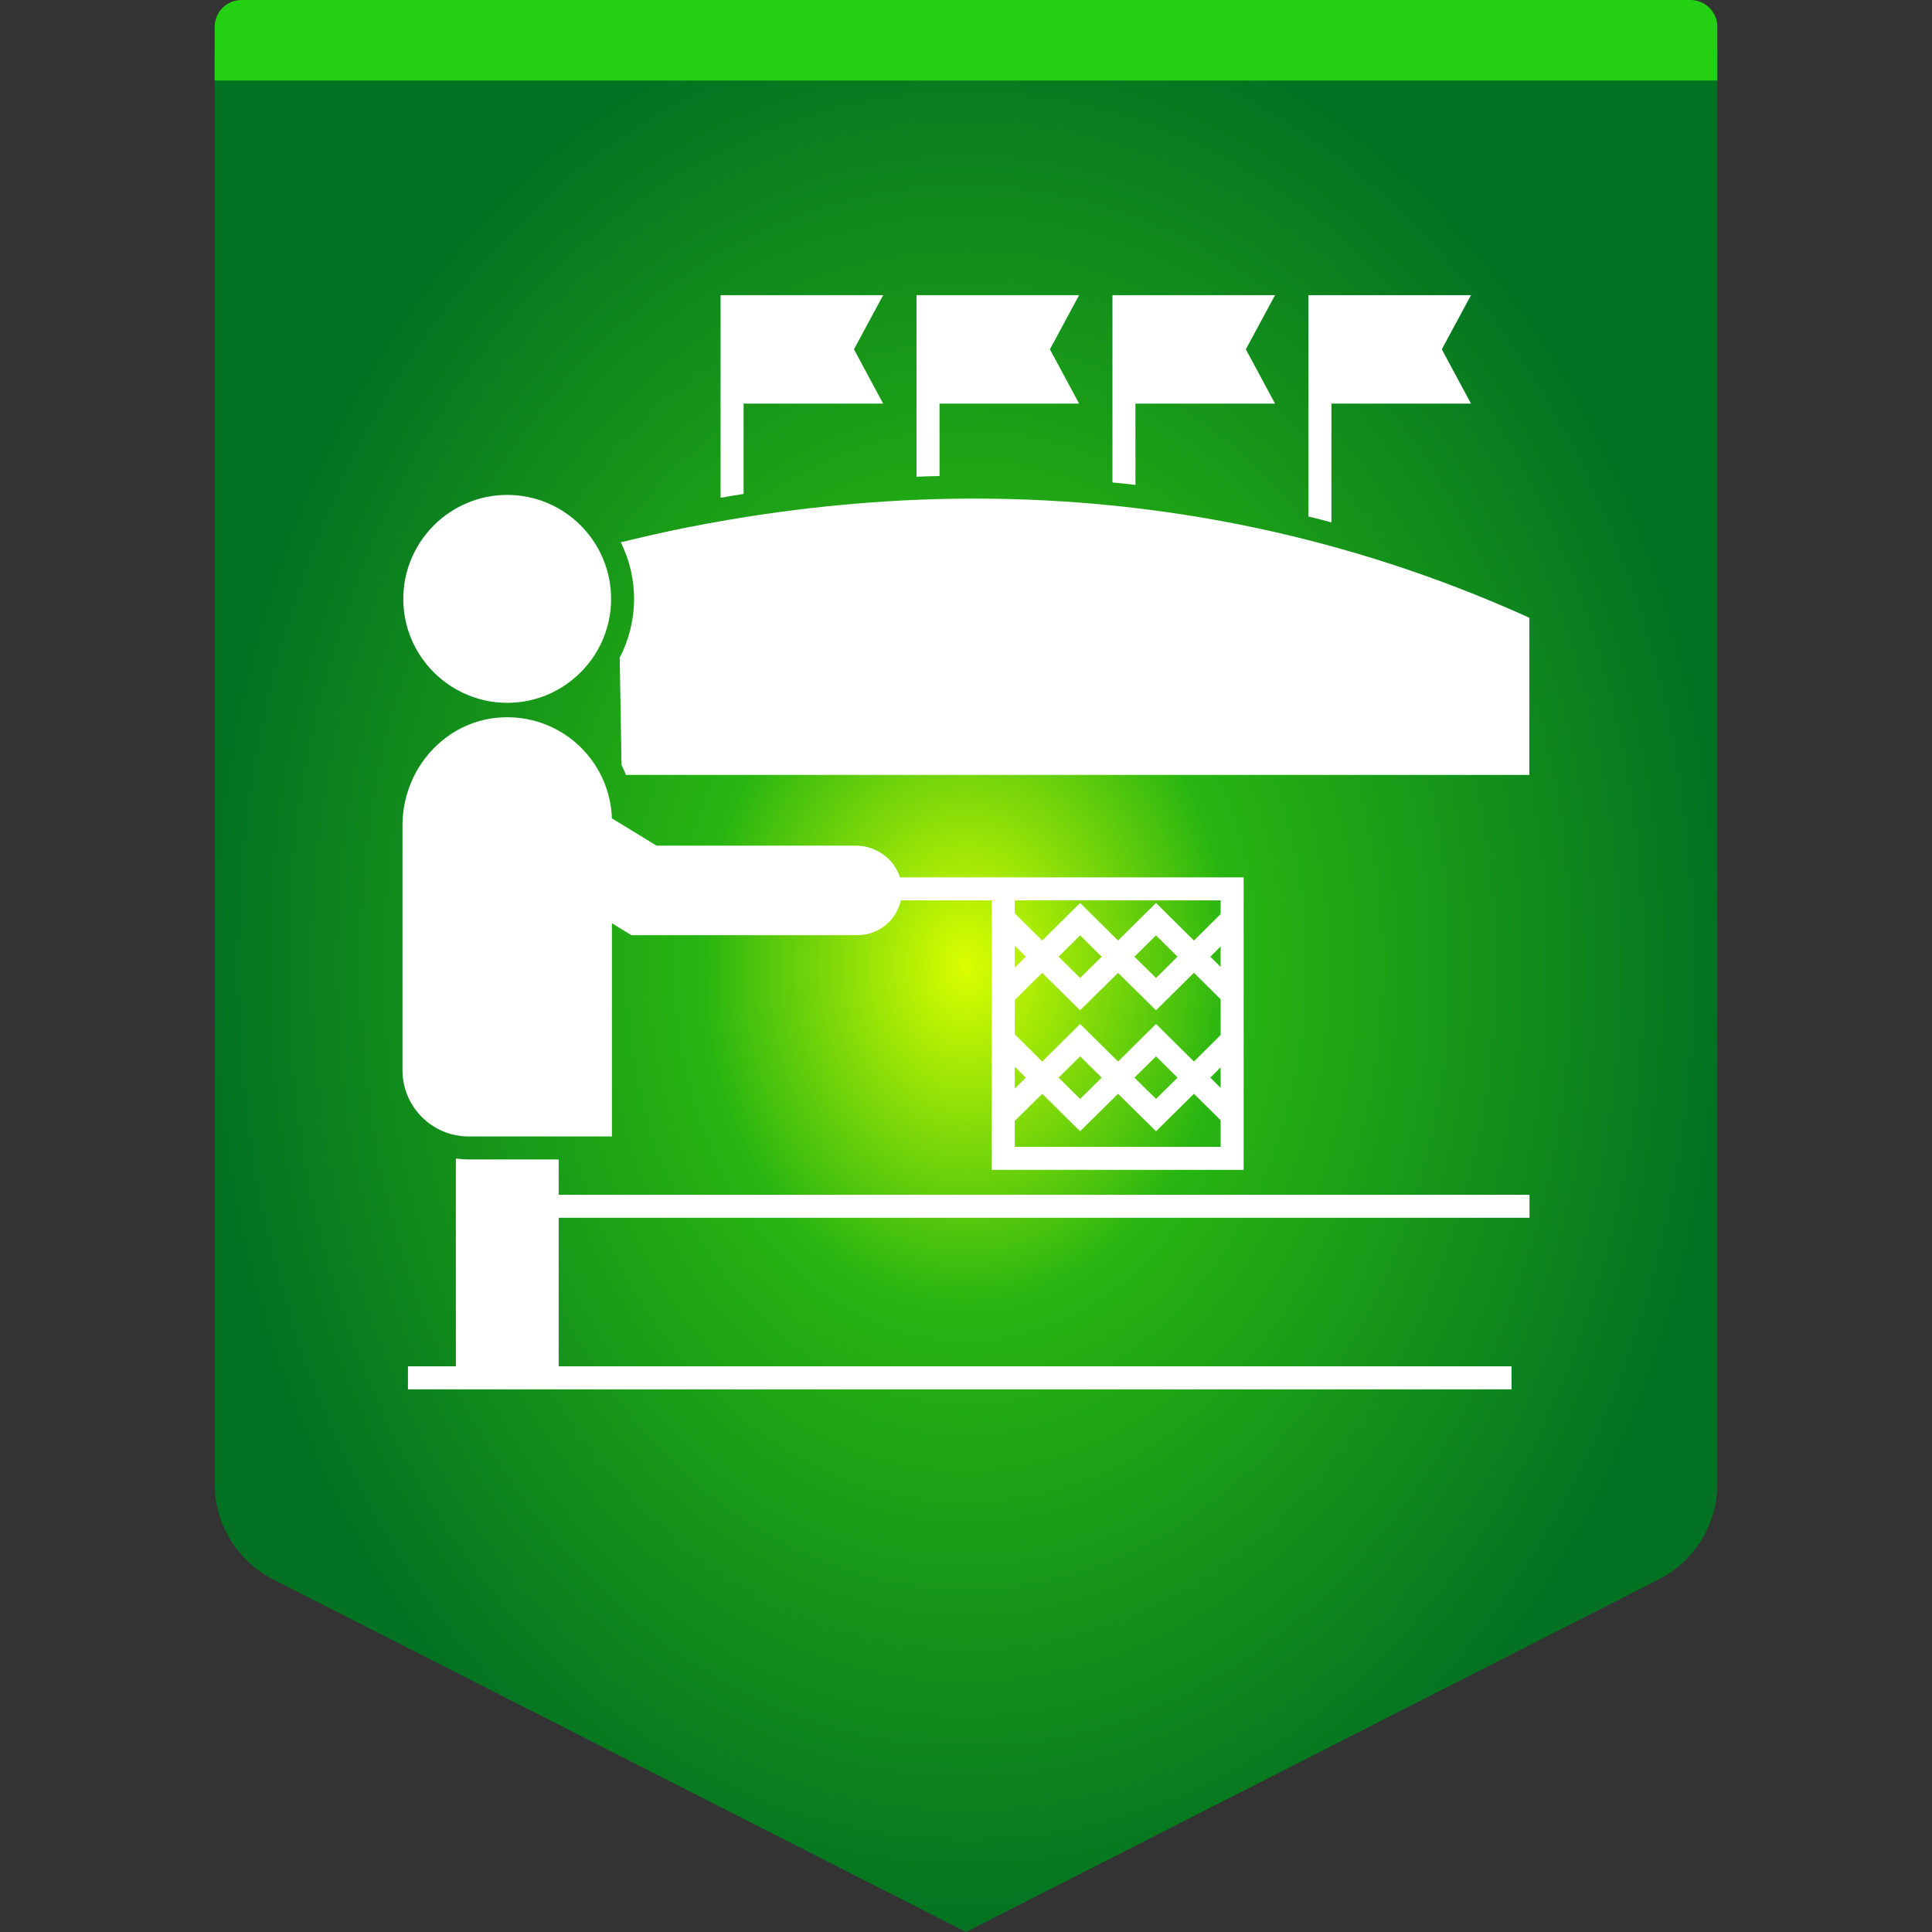 <svg width="72" height="72" viewBox="0 0 72 72" fill="none" xmlns="http://www.w3.org/2000/svg">
<rect x="0" y="0" width="72" height="72" fill="#333333" stroke="none"/>
<path fill-rule="evenodd" clip-rule="evenodd" d="M10 0H62C63.105 0 64 0.895 64 2V55.297C64 56.802 63.155 58.18 61.814 58.862L36 72L10.186 58.862C8.845 58.18 8 56.802 8 55.297V2C8 0.895 8.895 0 10 0Z" fill="url(#paint0_radial_556_29481)"/>
<path fill-rule="evenodd" clip-rule="evenodd" d="M9 0H63C63.552 0 64 0.448 64 1V3H8V1C8 0.448 8.448 0 9 0Z" fill="#24D112"/>
<path d="M17.756 26.016C18.116 26.132 18.506 26.192 18.904 26.192C19.303 26.192 19.693 26.132 20.053 26.016C20.057 26.016 20.061 26.016 20.061 26.016C21.634 25.519 22.774 24.049 22.774 22.318C22.774 20.184 21.038 18.444 18.904 18.444C16.77 18.444 15.03 20.184 15.03 22.318C15.03 24.053 16.179 25.527 17.756 26.016Z" fill="white"/>
<path d="M17.464 42.352H22.804V34.407L23.532 34.852H31.949C32.399 34.852 32.819 34.681 33.136 34.36C33.36 34.133 33.502 33.853 33.57 33.554H36.961V43.597H46.347V32.697H45.919H36.961H33.541C33.324 32.011 32.658 31.514 31.876 31.514H24.466L22.804 30.498C22.769 29.509 22.367 28.579 21.664 27.872C20.858 27.07 19.77 26.659 18.613 26.74C16.586 26.886 15 28.651 15 30.76V39.888C15 41.246 16.106 42.352 17.464 42.352ZM45.49 40.542L45.105 40.161L45.49 39.779V40.542ZM45.49 36.034L45.105 35.653L45.49 35.271V36.034ZM37.818 33.554H45.49V34.064L44.494 35.052L43.082 33.651L41.667 35.051L40.252 33.651L38.84 35.052L37.818 34.038L37.818 33.554ZM43.883 35.653L43.082 36.446L42.277 35.653L43.082 34.858L43.883 35.653ZM41.057 35.653L40.253 36.446L39.451 35.653L40.253 34.858L41.057 35.653ZM37.818 35.245L38.229 35.653L37.818 36.06V35.245ZM37.818 37.266L38.84 36.254L40.252 37.651L41.667 36.255L43.082 37.651L44.494 36.254L45.49 37.239V38.572L44.494 39.56L43.082 38.16L41.667 39.559L40.252 38.16L38.84 39.56L37.818 38.546L37.818 37.266ZM43.883 40.161L43.082 40.954L42.277 40.161L43.082 39.366L43.883 40.161ZM41.057 40.161L40.253 40.954L39.451 40.161L40.253 39.366L41.057 40.161ZM37.818 39.753L38.229 40.161L37.818 40.568V39.753ZM37.818 41.773L38.84 40.762L40.252 42.158L41.667 40.763L43.083 42.158L44.495 40.762L45.49 41.747V42.74H37.818V41.773Z" fill="white"/>
<path d="M57 45.383V44.526H20.82V43.209H17.465C17.302 43.209 17.143 43.196 16.989 43.175V50.919H15.203V51.776H56.33V50.919H20.82V45.383H57Z" fill="white"/>
<path d="M32.913 11L31.825 13.018L32.913 15.041H27.711V18.409C27.423 18.452 27.141 18.499 26.854 18.551V11H32.913Z" fill="white"/>
<path d="M53.732 13.018L54.82 15.041H49.618V19.468C49.335 19.391 49.048 19.318 48.761 19.249V11H54.82L53.732 13.018Z" fill="white"/>
<path d="M47.517 11L46.429 13.018L47.517 15.041H42.315V18.071C42.032 18.037 41.745 18.007 41.458 17.981V11H47.517Z" fill="white"/>
<path d="M40.216 11L39.127 13.018L40.216 15.041H35.013V17.741C34.73 17.745 34.443 17.754 34.156 17.767V11H40.216Z" fill="white"/>
<path d="M56.996 23.025V28.879H23.326C23.279 28.754 23.223 28.63 23.163 28.51L23.095 24.512C23.785 23.183 23.819 21.581 23.133 20.209C23.489 20.145 29.124 18.581 36.294 18.581C43.433 18.581 50.311 20.038 56.744 22.909L56.996 23.025Z" fill="white"/>
<defs>
<radialGradient id="paint0_radial_556_29481" cx="0" cy="0" r="1" gradientUnits="userSpaceOnUse" gradientTransform="translate(36 36) rotate(90) scale(36 28)">
<stop stop-color="#DBFF00"/>
<stop offset="0.349" stop-color="#28B511"/>
<stop offset="1" stop-color="#037222"/>
</radialGradient>
</defs>
</svg>
